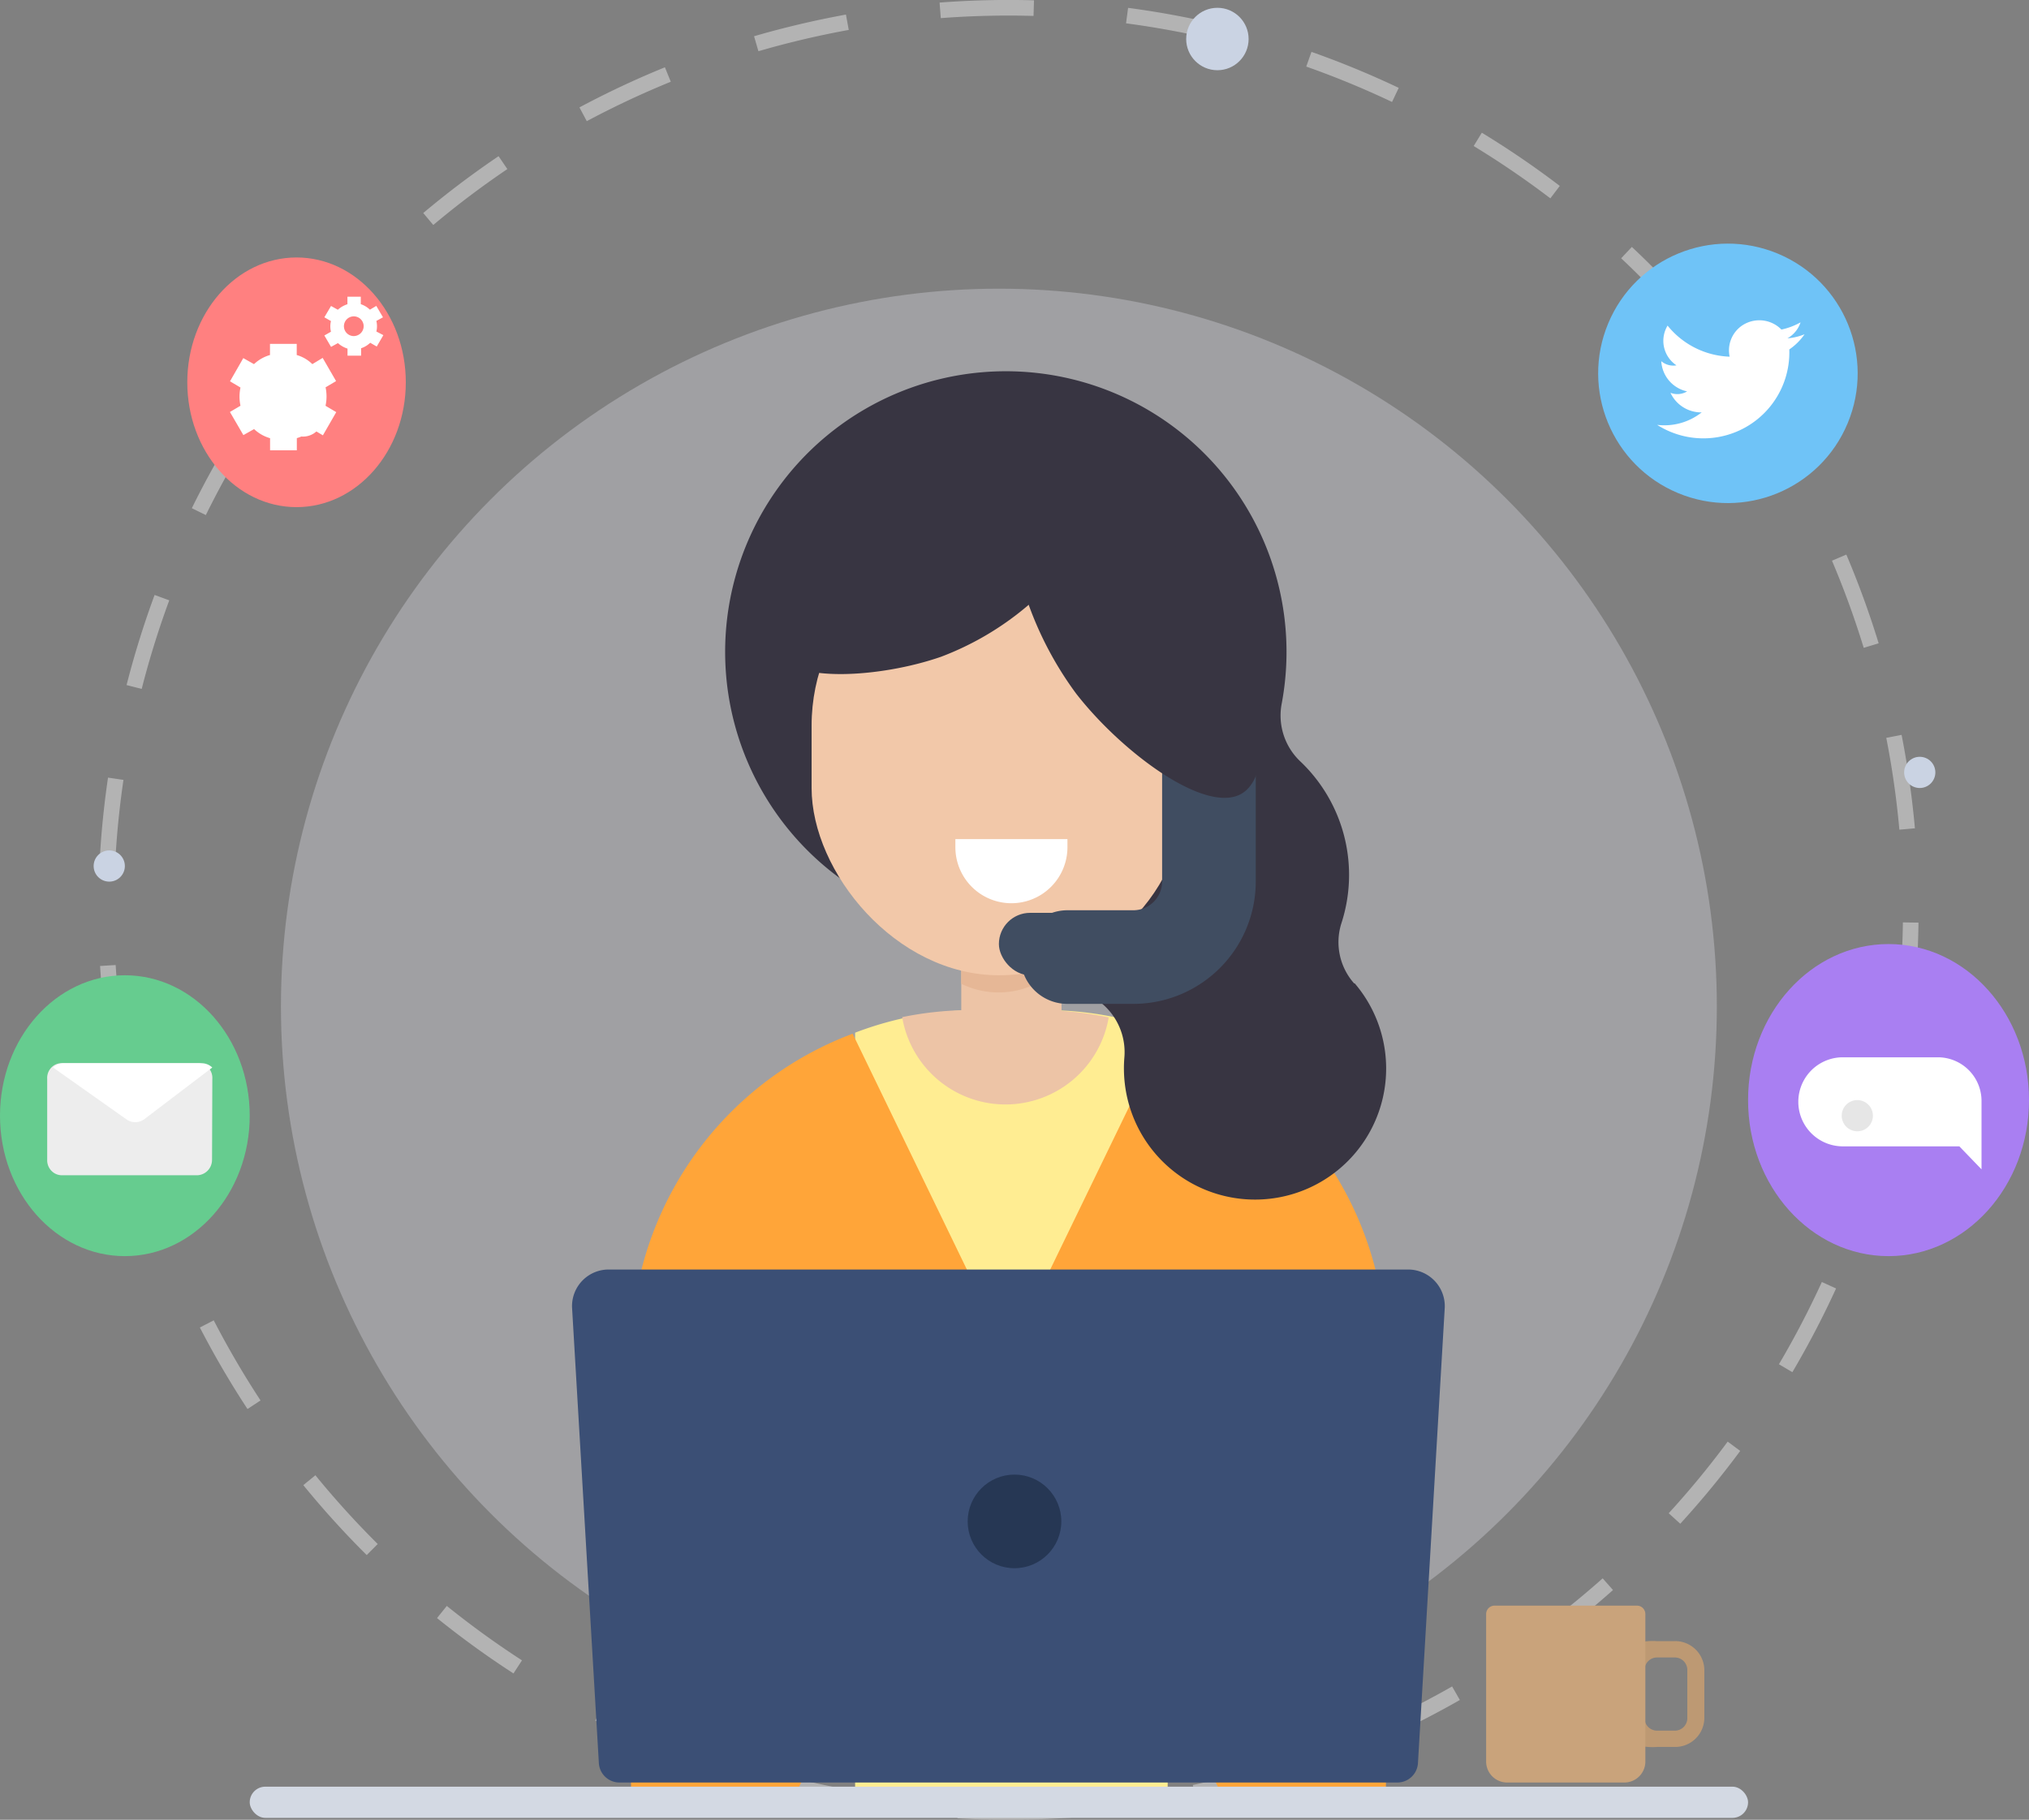 <svg xmlns="http://www.w3.org/2000/svg" width="65" height="58.311" viewBox="0 0 65 58.311">
  <rect x="0" y="0" width="65" height="58.311" fill="#808080" stroke="none"/>
  <g id="bdrs-and-sdrs-1" transform="translate(0 0.25)">
    <path id="Path_27315" data-name="Path 27315" d="M46.906,57.811A28.906,28.906,0,1,0,18,28.906,28.905,28.905,0,0,0,46.906,57.811Z" transform="translate(-14.599 0)" fill="none" stroke="#b3b3b3" stroke-width="0.5" stroke-dasharray="3" fill-rule="evenodd"/>
    <circle id="Ellipse_41" data-name="Ellipse 41" cx="23" cy="23" r="23" transform="translate(9 9)" fill="#e9ebf5" opacity="0.3"/>
    <circle id="Ellipse_42" data-name="Ellipse 42" cx="1" cy="1" r="1" transform="translate(38 0)" fill="#cad3e3"/>
    <circle id="Ellipse_43" data-name="Ellipse 43" cx="0.5" cy="0.5" r="0.5" transform="translate(3 27)" fill="#cad3e3"/>
    <circle id="Ellipse_44" data-name="Ellipse 44" cx="0.5" cy="0.5" r="0.5" transform="translate(61 24)" fill="#cad3e3"/>
    <path id="Path_27316" data-name="Path 27316" d="M151.116,170h-2.224a10.949,10.949,0,0,0-3.892.723v24.971h10.013V170.723A10.948,10.948,0,0,0,151.116,170Z" transform="translate(-117.606 -137.883)" fill="#ffed92"/>
    <path id="Path_27317" data-name="Path 27317" d="M111.994,175.061A10.944,10.944,0,0,0,107,184.247v14.691h4.994l7.1-14.626L114.1,174A10.986,10.986,0,0,0,111.994,175.061Zm14.19,0A10.979,10.979,0,0,0,124.092,174l-5,10.315,7.1,14.623h4.992V184.245A10.942,10.942,0,0,0,126.185,175.061Z" transform="translate(-86.785 -141.127)" fill="#ffa539"/>
    <path id="Path_27318" data-name="Path 27318" d="M143.145,81.551a1.993,1.993,0,0,1-.414-1.919,5.015,5.015,0,0,0-1.327-5.211,2.023,2.023,0,0,1-.58-1.848,8.992,8.992,0,1,0-8.839,7.344H132a2.1,2.1,0,0,1,1.755.94,5.052,5.052,0,0,0,1.213,1.261,2.035,2.035,0,0,1,.813,1.813,4.238,4.238,0,0,0,.013.811,4.2,4.2,0,1,0,7.363-3.2l-.009.005Z" transform="translate(-99.762 -50.287)" fill="#383542"/>
    <path id="Path_27319" data-name="Path 27319" d="M156.306,173.023a3.357,3.357,0,0,0,3.306-2.789A10.877,10.877,0,0,0,157.4,170h-2.195a10.876,10.876,0,0,0-2.209.225A3.357,3.357,0,0,0,156.306,173.023Z" transform="translate(-124.094 -137.883)" fill="#edc4a6"/>
    <path id="Path_27320" data-name="Path 27320" d="M163,152h3.212v3.9a1.563,1.563,0,0,1-.47,1.116,1.626,1.626,0,0,1-2.271,0A1.563,1.563,0,0,1,163,155.9Z" transform="translate(-132.205 -123.283)" fill="#edc4a6"/>
    <path id="Path_27321" data-name="Path 27321" d="M166.212,152.305V150H163v2.934a2.713,2.713,0,0,0,3.212-.62Z" transform="translate(-132.205 -121.661)" fill="#e6b796"/>
    <rect id="Rectangle_2652" data-name="Rectangle 2652" width="12" height="14" rx="6" transform="translate(26 17)" fill="#f2c8a9"/>
    <path id="Path_27322" data-name="Path 27322" d="M141.2,84.883a8.212,8.212,0,0,0-6.595-.307c-2.092.934-4.019,3.126-3.531,4.171s3.393.848,5.321.179a9.447,9.447,0,0,0,4.8-4.042Z" transform="translate(-106.251 -68.13)" fill="#383542"/>
    <path id="Path_27323" data-name="Path 27323" d="M162,141h3.59v.259a1.795,1.795,0,1,1-3.59,0Z" transform="translate(-131.394 -114.362)" fill="#fff"/>
    <path id="Path_27324" data-name="Path 27324" d="M185.534,129v3.624a2.422,2.422,0,0,1-2.422,2.422H181" transform="translate(-146.805 -104.629)" fill="none" stroke="#404d61" stroke-linecap="round" stroke-width="3" fill-rule="evenodd"/>
    <rect id="Rectangle_2653" data-name="Rectangle 2653" width="3" height="2" rx="1" transform="translate(32 29)" fill="#404d61"/>
    <path id="Path_27325" data-name="Path 27325" d="M171,79c.875.114,4.61.7,6.665,3.86,1.463,2.251,1.972,5.648.834,6.378s-3.864-1.3-5.332-3.19A11.138,11.138,0,0,1,171,79Z" transform="translate(-138.694 -64.075)" fill="#383542"/>
    <path id="Path_27326" data-name="Path 27326" d="M123.417,230.436H98.543a.661.661,0,0,1-.685-.636L97,215.216A1.173,1.173,0,0,1,98.219,214h25.522a1.175,1.175,0,0,1,1.217,1.216L124.1,229.8a.661.661,0,0,1-.685.636Z" transform="translate(-78.674 -173.57)" fill="#3b4f75"/>
    <circle id="Ellipse_45" data-name="Ellipse 45" cx="1.5" cy="1.5" r="1.5" transform="translate(31 47)" fill="#263754"/>
    <rect id="Rectangle_2654" data-name="Rectangle 2654" width="48" height="1" rx="0.5" transform="translate(8 57)" fill="#d3d9e3"/>
    <ellipse id="Ellipse_46" data-name="Ellipse 46" cx="4.5" cy="5" rx="4.5" ry="5" transform="translate(56 30)" fill="#a97ff2"/>
    <path id="Path_27327" data-name="Path 27327" d="M309.493,178h-3.116a1.427,1.427,0,0,0,0,2.853h3.769l.711.737v-2.163A1.4,1.4,0,0,0,309.493,178Z" transform="translate(-247.378 -144.371)" fill="#fff"/>
    <circle id="Ellipse_47" data-name="Ellipse 47" cx="0.5" cy="0.5" r="0.5" transform="translate(59 35)" fill="#e6e6e6"/>
    <ellipse id="Ellipse_48" data-name="Ellipse 48" cy="0.5" ry="0.5" transform="translate(61 35)" fill="#e6e6e6"/>
    <ellipse id="Ellipse_49" data-name="Ellipse 49" cy="0.5" ry="0.5" transform="translate(62 35)" fill="#e6e6e6"/>
    <path id="Path_27328" data-name="Path 27328" d="M279.125,277.006h-.553a1.906,1.906,0,0,0-.572.041l.164.871a.4.4,0,0,1,.408-.39h.553a.4.4,0,0,1,.408.39v1.565a.4.4,0,0,1-.408.39h-.553a.4.4,0,0,1-.408-.39l-.164.871a1.911,1.911,0,0,0,.572.041h.553a.934.934,0,0,0,.953-.913v-1.565a.934.934,0,0,0-.953-.913v0Z" transform="translate(-225.479 -224.668)" fill="#bd9973"/>
    <path id="Path_27329" data-name="Path 27329" d="M256.832,271h-4.563a.268.268,0,0,0-.19.079.271.271,0,0,0-.079.191v4.723a.673.673,0,0,0,.671.675h3.759a.673.673,0,0,0,.671-.675v-4.723a.272.272,0,0,0-.079-.191A.268.268,0,0,0,256.832,271Z" transform="translate(-204.391 -219.801)" fill="#c9a37b"/>
    <ellipse id="Ellipse_50" data-name="Ellipse 50" cx="4" cy="4.5" rx="4" ry="4.5" transform="translate(0 31)" fill="#66cc8f"/>
    <path id="Path_27330" data-name="Path 27330" d="M13.28,182.092a.491.491,0,0,1-.481.5H8.473a.466.466,0,0,1-.341-.147A.484.484,0,0,1,8,182.091V179.5a.477.477,0,0,1,.129-.355A.459.459,0,0,1,8.473,179H12.8a.458.458,0,0,1,.355.137.477.477,0,0,1,.135.362l-.009,2.592Z" transform="translate(-6.488 -145.183)" fill="#ededed"/>
    <path id="Path_27331" data-name="Path 27331" d="M14.1,179.138a.5.5,0,0,0-.365-.137H9.365a.5.5,0,0,0-.365.137l2.353,1.663a.487.487,0,0,0,.575-.011Z" transform="translate(-7.3 -145.182)" fill="#fff"/>
    <circle id="Ellipse_51" data-name="Ellipse 51" cx="4.156" cy="4.156" r="4.156" transform="translate(49.92 13.951) rotate(-67.38)" fill="#6fc3f7"/>
    <path id="Path_27332" data-name="Path 27332" d="M281.335,53.172a2.673,2.673,0,0,0,1.987.994.964.964,0,0,1,.393-.994.991.991,0,0,1,1.266.125,2.19,2.19,0,0,0,.613-.231.914.914,0,0,1-.421.512,1.851,1.851,0,0,0,.549-.13,1.886,1.886,0,0,1-.489.486A2.754,2.754,0,0,1,281,56.351a1.931,1.931,0,0,0,1.426-.4,1.085,1.085,0,0,1-1-.628.6.6,0,0,0,.533-.045,1.047,1.047,0,0,1-.827-.967.6.6,0,0,0,.487.133.944.944,0,0,1-.285-1.274Z" transform="translate(-227.912 -42.987)" fill="#fff"/>
    <ellipse id="Ellipse_52" data-name="Ellipse 52" cx="3.5" cy="4" rx="3.5" ry="4" transform="translate(6 8)" fill="#ff8080"/>
    <path id="Path_27333" data-name="Path 27333" d="M42.062,52.487a1.406,1.406,0,0,0,0-.583l.336-.2-.429-.743-.331.2a1.172,1.172,0,0,0-.5-.292v-.358h-.857v.358a1.234,1.234,0,0,0-.512.292l-.343-.193L39,51.711l.336.2a1.388,1.388,0,0,0,0,.583l-.338.2.431.741.343-.193a1.234,1.234,0,0,0,.512.292v.388h.857v-.39a1.177,1.177,0,0,0,.5-.29l.335.2.428-.743-.338-.2Zm-1.363.358a.64.64,0,1,0,0-.005Zm2.99-2.729a.723.723,0,0,0,0-.34l.212-.116-.214-.365-.205.121a.768.768,0,0,0-.292-.176V49h-.428v.242a.824.824,0,0,0-.307.176l-.218-.121-.214.363.212.121a.7.7,0,0,0,0,.341l-.212.121.214.365.221-.121a.824.824,0,0,0,.307.176v.226H43.2v-.237a.767.767,0,0,0,.292-.176l.209.121.212-.365-.223-.116Zm-.728.146a.316.316,0,1,1,.321-.316.314.314,0,0,1-.094.223A.324.324,0,0,1,42.961,50.262Z" transform="translate(-31.632 -39.743)" fill="#fff"/>
  </g>
</svg>

